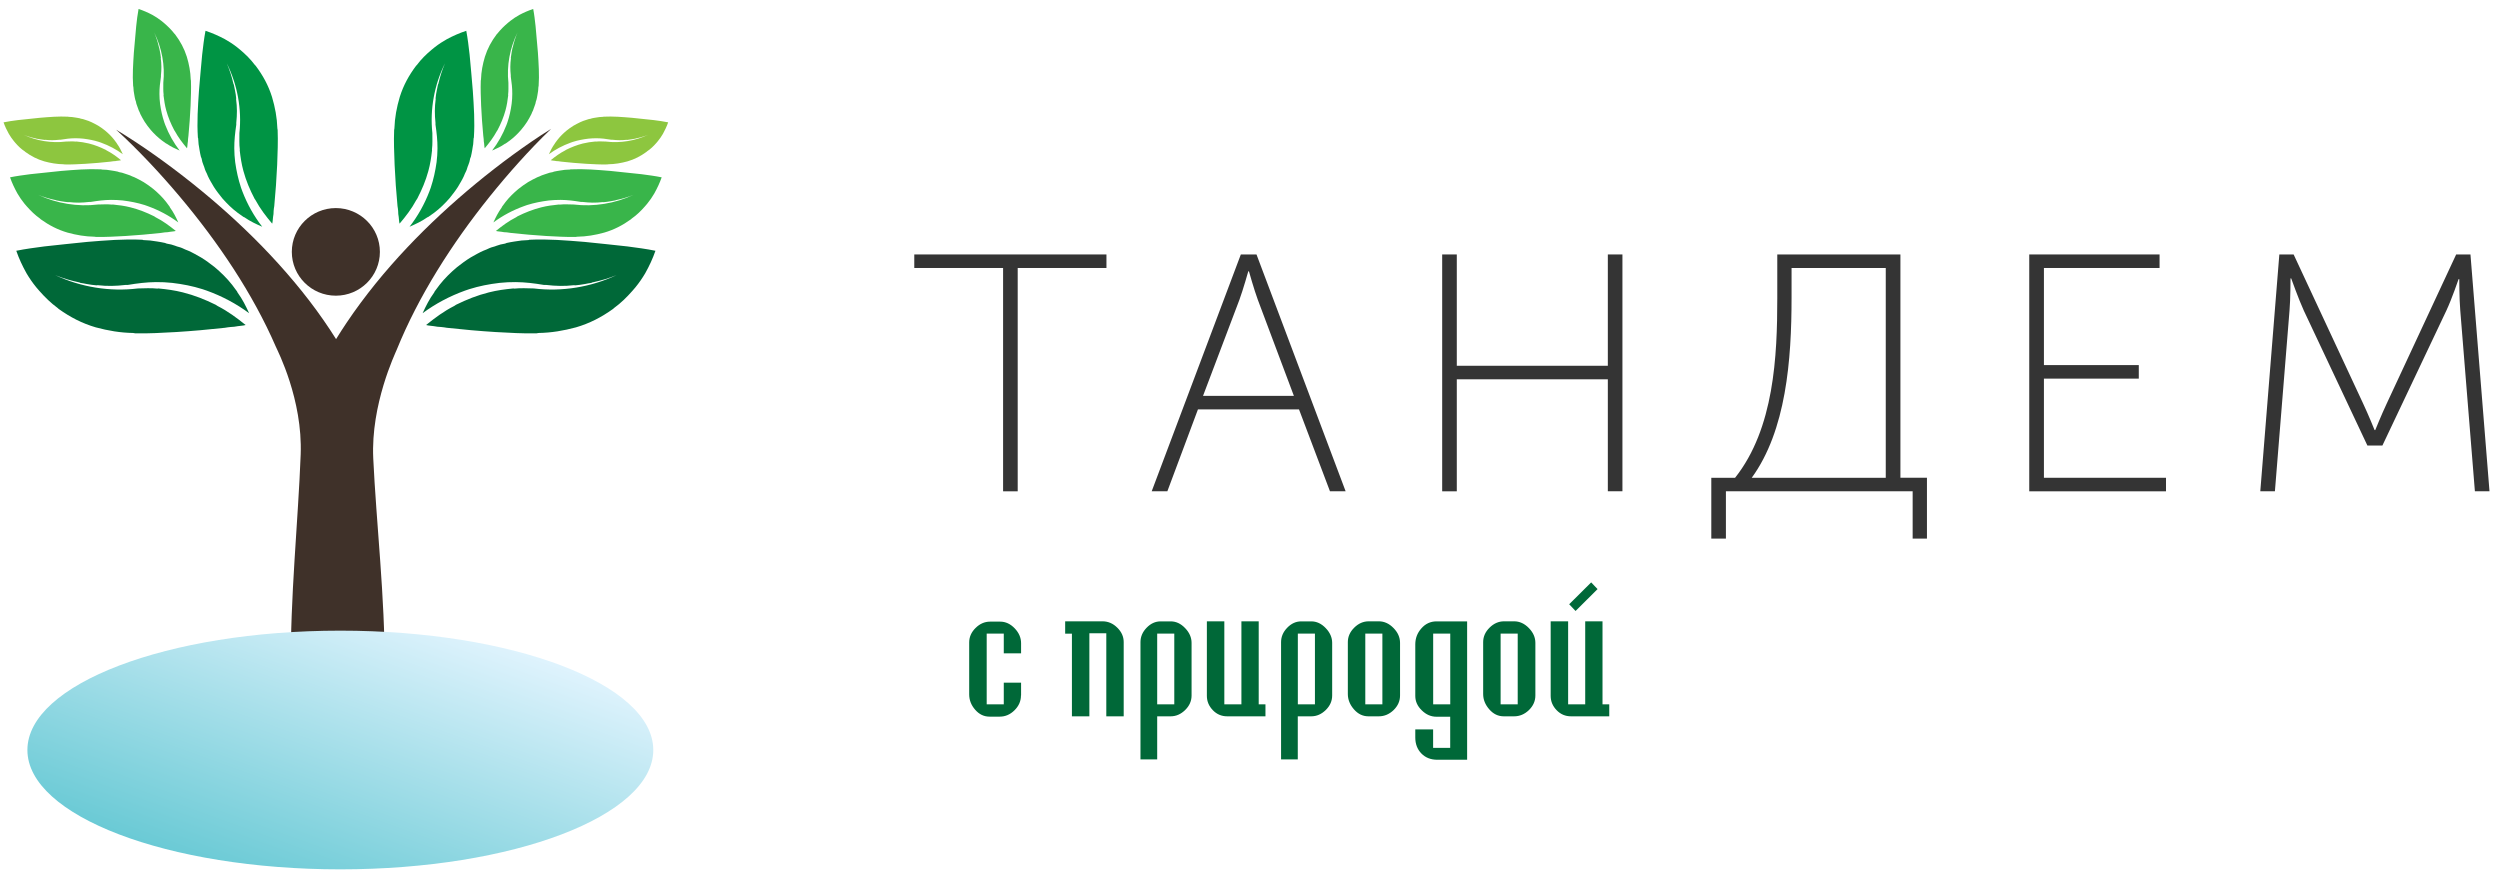 <?xml version="1.0" encoding="UTF-8"?> <svg xmlns="http://www.w3.org/2000/svg" width="227" height="79" viewBox="0 0 227 79" fill="none"> <path d="M92.704 63.151C92.704 63.656 92.508 64.104 92.12 64.49C91.728 64.88 91.282 65.071 90.775 65.071H89.85C89.343 65.071 88.907 64.861 88.548 64.447C88.184 64.032 88.002 63.565 88.002 63.051V58.335C88.002 57.84 88.194 57.401 88.581 57.02C88.965 56.639 89.405 56.444 89.903 56.444H90.813C91.306 56.444 91.747 56.649 92.135 57.054C92.522 57.459 92.714 57.906 92.714 58.402V59.321H91.143V57.53H89.592V63.956H91.143V61.984H92.714V63.151H92.704Z" fill="#006838"></path> <path d="M102.037 65.042H100.452V57.501H98.915V65.042H97.33V57.535H96.717V56.415H100.103C100.61 56.415 101.06 56.606 101.448 56.992C101.841 57.378 102.032 57.811 102.032 58.306V65.042H102.037Z" fill="#006838"></path> <path d="M108.195 63.151C108.195 63.646 108.004 64.085 107.616 64.466C107.228 64.847 106.792 65.042 106.294 65.042H105.073V68.953H103.555V58.306C103.555 57.825 103.737 57.387 104.111 57.001C104.484 56.615 104.906 56.42 105.389 56.42H106.299C106.783 56.42 107.223 56.625 107.611 57.035C108.004 57.444 108.195 57.892 108.195 58.373V63.151ZM106.625 63.956V57.53H105.073V63.956H106.625Z" fill="#006838"></path> <path d="M114.899 65.042H111.432C110.925 65.042 110.489 64.861 110.13 64.49C109.771 64.118 109.584 63.689 109.584 63.184V56.415H111.169V63.956H112.72V56.415H114.291V63.956H114.904V65.042H114.899Z" fill="#006838"></path> <path d="M120.961 63.151C120.961 63.646 120.77 64.085 120.382 64.466C119.994 64.847 119.558 65.042 119.06 65.042H117.839V68.953H116.321V58.306C116.321 57.825 116.503 57.387 116.877 57.001C117.25 56.615 117.672 56.42 118.155 56.42H119.065C119.549 56.42 119.989 56.625 120.377 57.035C120.77 57.444 120.961 57.892 120.961 58.373V63.151ZM119.396 63.956V57.53H117.844V63.956H119.396Z" fill="#006838"></path> <path d="M127.124 63.151C127.124 63.656 126.928 64.094 126.54 64.475C126.148 64.852 125.702 65.042 125.195 65.042H124.251C123.744 65.042 123.308 64.832 122.939 64.409C122.571 63.989 122.384 63.523 122.384 63.022V58.306C122.384 57.811 122.575 57.378 122.963 56.992C123.346 56.611 123.787 56.415 124.285 56.415H125.195C125.688 56.415 126.138 56.62 126.531 57.025C126.928 57.43 127.124 57.878 127.124 58.373V63.151ZM125.52 63.956V57.53H123.969V63.956H125.52Z" fill="#006838"></path> <path d="M133.22 68.986H130.51C129.916 68.986 129.432 68.796 129.064 68.419C128.695 68.043 128.508 67.557 128.508 66.967V66.228H130.127V67.905H131.678V65.08H130.438C129.94 65.08 129.495 64.89 129.102 64.504C128.705 64.123 128.508 63.684 128.508 63.189V58.507C128.508 57.959 128.69 57.473 129.064 57.054C129.432 56.634 129.892 56.42 130.443 56.42H133.215V68.986H133.22ZM131.683 63.956V57.53H130.132V63.956H131.683Z" fill="#006838"></path> <path d="M139.412 63.151C139.412 63.656 139.215 64.094 138.828 64.475C138.435 64.852 137.99 65.042 137.482 65.042H136.539C136.031 65.042 135.595 64.832 135.227 64.409C134.858 63.989 134.671 63.523 134.671 63.022V58.306C134.671 57.811 134.863 57.378 135.251 56.992C135.634 56.611 136.074 56.415 136.572 56.415H137.482C137.975 56.415 138.425 56.62 138.818 57.025C139.215 57.43 139.412 57.878 139.412 58.373V63.151ZM137.808 63.956V57.53H136.256V63.956H137.808Z" fill="#006838"></path> <path d="M146.116 65.042H142.649C142.141 65.042 141.706 64.861 141.346 64.49C140.987 64.118 140.801 63.689 140.801 63.184V56.415H142.386V63.956H143.937V56.415H145.508V63.956H146.121V65.042H146.116ZM145.058 53.49L143.061 55.477L142.481 54.867L144.478 52.881L145.058 53.49Z" fill="#006838"></path> <path d="M49.157 12.262C48.865 12.453 48.573 12.653 48.281 12.848C47.701 13.243 47.127 13.653 46.557 14.067C45.417 14.901 44.301 15.768 43.209 16.668C41.021 18.474 38.924 20.408 36.946 22.504C35.96 23.552 35.002 24.638 34.087 25.771C33.173 26.905 32.292 28.082 31.468 29.311C31.142 29.797 30.826 30.287 30.515 30.792C30.146 30.206 29.768 29.63 29.375 29.068C28.533 27.853 27.637 26.696 26.703 25.581C25.77 24.466 24.797 23.395 23.797 22.366C21.79 20.308 19.664 18.407 17.452 16.64C16.346 15.758 15.216 14.906 14.066 14.091C13.492 13.686 12.912 13.286 12.323 12.9C12.031 12.705 11.734 12.514 11.438 12.329C11.141 12.143 10.844 11.957 10.542 11.776C10.801 12.01 11.059 12.248 11.313 12.491C11.567 12.734 11.816 12.977 12.065 13.22C12.558 13.71 13.046 14.21 13.525 14.715C14.483 15.725 15.407 16.764 16.298 17.821C18.079 19.936 19.736 22.142 21.216 24.423C22.695 26.705 24.003 29.073 25.051 31.492C25.209 31.855 27.489 36.275 27.302 41.267C26.866 52.99 24.256 71.154 30.707 70.825C37.147 70.496 34.427 53.057 33.891 41.62C33.661 36.723 35.883 32.107 36.027 31.745C37.018 29.306 38.263 26.91 39.685 24.595C41.107 22.28 42.707 20.036 44.44 17.878C45.307 16.802 46.207 15.739 47.136 14.71C47.601 14.196 48.075 13.682 48.558 13.181C48.803 12.929 49.042 12.681 49.291 12.434C49.54 12.186 49.789 11.943 50.043 11.7C49.746 11.881 49.454 12.072 49.157 12.262Z" fill="#3F3129"></path> <path d="M34.494 22.87C34.494 25.067 32.703 26.848 30.496 26.848C28.288 26.848 26.497 25.067 26.497 22.87C26.497 20.674 28.288 18.893 30.496 18.893C32.703 18.898 34.494 20.674 34.494 22.87Z" fill="#3F3129"></path> <path d="M59.596 12.981C59.639 12.924 59.697 12.867 59.74 12.81C59.912 12.6 60.056 12.386 60.195 12.152C60.381 11.814 60.544 11.471 60.669 11.109C60.242 11.019 59.821 10.966 59.361 10.904C58.677 10.828 58.049 10.766 57.369 10.695C56.488 10.623 55.684 10.552 54.803 10.595C54.788 10.595 54.774 10.609 54.76 10.609C54.654 10.614 54.544 10.623 54.439 10.628C54.333 10.647 54.223 10.657 54.118 10.676C53.989 10.704 53.869 10.709 53.744 10.742C53.716 10.757 53.687 10.771 53.653 10.776C53.519 10.795 53.404 10.823 53.28 10.871C53.175 10.919 53.06 10.933 52.95 10.981C52.858 11.028 52.763 11.066 52.672 11.1C52.466 11.19 52.279 11.305 52.073 11.414C51.843 11.552 51.647 11.7 51.441 11.862C51.139 12.114 50.871 12.376 50.627 12.686C50.546 12.791 50.474 12.891 50.397 12.996C50.383 13.01 50.388 13.029 50.373 13.043C50.148 13.348 49.99 13.672 49.837 14.005C50.435 13.562 51.096 13.215 51.805 12.957C51.867 12.938 51.939 12.91 52.006 12.886C52.471 12.738 52.925 12.653 53.419 12.591C53.677 12.562 53.922 12.553 54.175 12.553C54.621 12.557 55.028 12.61 55.483 12.686C55.516 12.695 55.545 12.681 55.583 12.686C56.033 12.738 56.44 12.748 56.886 12.695C56.9 12.695 56.919 12.705 56.934 12.705C57.092 12.691 57.226 12.672 57.384 12.643C57.489 12.624 57.585 12.6 57.685 12.591C57.705 12.586 57.714 12.576 57.738 12.572C58.14 12.491 58.499 12.381 58.863 12.233C57.671 12.791 56.321 13.015 55.013 12.853C54.712 12.848 54.42 12.824 54.113 12.857C54.099 12.857 54.08 12.848 54.065 12.848C53.663 12.886 53.313 12.934 52.925 13.029C52.38 13.167 51.891 13.362 51.398 13.605C51.369 13.62 51.34 13.648 51.312 13.662C50.833 13.905 50.411 14.215 50.005 14.549C50.124 14.587 50.234 14.577 50.368 14.601C50.474 14.625 50.589 14.639 50.704 14.639C50.795 14.649 50.881 14.663 50.967 14.677C51.748 14.763 52.461 14.825 53.232 14.873C53.888 14.906 54.496 14.949 55.147 14.93C55.176 14.93 55.205 14.915 55.234 14.915C55.832 14.906 56.392 14.81 56.972 14.653C57.609 14.468 58.164 14.182 58.7 13.791C58.715 13.777 58.729 13.763 58.744 13.748C59.06 13.543 59.337 13.277 59.596 12.981Z" fill="#8DC63F"></path> <path d="M46.145 2.054C46.212 2.001 46.284 1.935 46.351 1.887C46.61 1.687 46.868 1.515 47.151 1.358C47.562 1.139 47.979 0.958 48.415 0.815C48.515 1.33 48.568 1.83 48.63 2.378C48.707 3.197 48.769 3.95 48.841 4.759C48.908 5.807 48.98 6.774 48.908 7.822C48.908 7.841 48.889 7.856 48.889 7.875C48.879 8.003 48.87 8.132 48.86 8.256C48.831 8.385 48.822 8.513 48.798 8.637C48.764 8.789 48.755 8.937 48.707 9.08C48.688 9.113 48.673 9.147 48.664 9.19C48.635 9.352 48.602 9.49 48.539 9.633C48.477 9.761 48.458 9.895 48.401 10.023C48.338 10.133 48.295 10.242 48.252 10.357C48.137 10.604 47.998 10.823 47.859 11.062C47.687 11.333 47.505 11.562 47.304 11.805C46.993 12.162 46.672 12.472 46.294 12.758C46.164 12.848 46.044 12.934 45.915 13.029C45.896 13.048 45.872 13.039 45.853 13.053C45.484 13.315 45.087 13.496 44.68 13.672C45.226 12.967 45.661 12.191 45.987 11.347C46.016 11.271 46.049 11.185 46.073 11.109C46.26 10.557 46.375 10.023 46.456 9.432C46.495 9.128 46.514 8.837 46.514 8.527C46.519 7.999 46.461 7.513 46.38 6.965C46.37 6.922 46.389 6.889 46.38 6.846C46.322 6.308 46.322 5.822 46.394 5.293C46.394 5.274 46.385 5.25 46.385 5.231C46.404 5.045 46.432 4.883 46.466 4.693C46.495 4.564 46.519 4.455 46.538 4.336C46.547 4.312 46.557 4.302 46.562 4.278C46.667 3.802 46.811 3.378 46.993 2.945C46.294 4.355 45.997 5.96 46.164 7.522C46.159 7.88 46.183 8.232 46.136 8.594C46.136 8.613 46.145 8.637 46.145 8.656C46.088 9.132 46.025 9.552 45.901 10.009C45.724 10.657 45.48 11.233 45.173 11.819C45.154 11.852 45.12 11.886 45.106 11.919C44.8 12.486 44.421 12.977 44.014 13.463C43.971 13.32 43.981 13.191 43.957 13.029C43.933 12.9 43.918 12.762 43.918 12.629C43.909 12.519 43.894 12.415 43.88 12.314C43.794 11.386 43.732 10.533 43.688 9.609C43.66 8.823 43.626 8.099 43.655 7.322C43.655 7.289 43.674 7.256 43.674 7.222C43.698 6.508 43.823 5.841 44.029 5.155C44.268 4.397 44.622 3.745 45.101 3.111C45.12 3.092 45.135 3.078 45.154 3.059C45.456 2.678 45.781 2.359 46.145 2.054Z" fill="#39B54A"></path> <path d="M58.562 18.736C58.624 18.655 58.705 18.578 58.767 18.497C59.012 18.197 59.218 17.897 59.409 17.569C59.677 17.087 59.902 16.611 60.08 16.102C59.476 15.978 58.883 15.901 58.236 15.816C57.269 15.706 56.383 15.62 55.425 15.52C54.185 15.42 53.05 15.32 51.805 15.377C51.786 15.377 51.767 15.396 51.743 15.396C51.59 15.406 51.441 15.415 51.288 15.42C51.135 15.449 50.986 15.458 50.833 15.487C50.651 15.525 50.478 15.535 50.306 15.582C50.268 15.601 50.225 15.62 50.177 15.63C49.985 15.659 49.822 15.697 49.65 15.768C49.497 15.835 49.339 15.854 49.186 15.925C49.056 15.992 48.922 16.044 48.793 16.092C48.501 16.221 48.237 16.378 47.95 16.535C47.625 16.735 47.352 16.94 47.059 17.169C46.633 17.526 46.255 17.893 45.91 18.331C45.8 18.479 45.695 18.621 45.585 18.769C45.566 18.788 45.575 18.822 45.556 18.84C45.24 19.269 45.015 19.727 44.799 20.198C45.642 19.574 46.571 19.079 47.577 18.717C47.668 18.688 47.768 18.65 47.859 18.617C48.515 18.412 49.152 18.288 49.846 18.202C50.21 18.164 50.55 18.15 50.914 18.15C51.542 18.155 52.111 18.231 52.758 18.336C52.811 18.345 52.849 18.326 52.897 18.336C53.529 18.412 54.103 18.426 54.731 18.35C54.75 18.35 54.779 18.359 54.803 18.359C55.023 18.34 55.214 18.312 55.44 18.274C55.593 18.245 55.722 18.216 55.866 18.197C55.894 18.188 55.904 18.178 55.938 18.169C56.503 18.055 57.01 17.897 57.523 17.692C55.842 18.479 53.936 18.793 52.092 18.569C51.671 18.564 51.254 18.531 50.823 18.578C50.804 18.578 50.771 18.569 50.752 18.569C50.186 18.626 49.693 18.688 49.147 18.826C48.381 19.021 47.692 19.293 46.992 19.641C46.954 19.66 46.911 19.698 46.873 19.722C46.193 20.065 45.604 20.503 45.029 20.97C45.202 21.022 45.35 21.013 45.541 21.046C45.695 21.079 45.853 21.098 46.016 21.098C46.145 21.108 46.269 21.132 46.389 21.151C47.486 21.27 48.496 21.36 49.583 21.427C50.512 21.475 51.364 21.532 52.284 21.513C52.322 21.513 52.365 21.494 52.404 21.494C53.251 21.48 54.036 21.346 54.855 21.122C55.755 20.86 56.536 20.455 57.297 19.907C57.317 19.889 57.336 19.869 57.36 19.846C57.81 19.531 58.198 19.155 58.562 18.736Z" fill="#39B54A"></path> <path d="M39.192 4.517C39.288 4.445 39.384 4.355 39.48 4.283C39.839 4.002 40.198 3.769 40.59 3.55C41.16 3.249 41.735 2.992 42.338 2.797C42.472 3.507 42.554 4.202 42.64 4.96C42.75 6.093 42.836 7.132 42.932 8.256C43.028 9.709 43.124 11.043 43.028 12.491C43.028 12.514 43.004 12.538 43.004 12.562C42.989 12.738 42.975 12.915 42.966 13.091C42.927 13.267 42.913 13.443 42.879 13.62C42.831 13.829 42.817 14.034 42.755 14.234C42.731 14.282 42.707 14.329 42.693 14.387C42.654 14.611 42.606 14.801 42.52 14.996C42.434 15.173 42.41 15.363 42.324 15.539C42.238 15.692 42.18 15.844 42.118 15.997C41.96 16.34 41.768 16.645 41.577 16.973C41.337 17.349 41.084 17.664 40.811 18.007C40.38 18.497 39.939 18.931 39.413 19.326C39.235 19.455 39.068 19.569 38.886 19.698C38.862 19.722 38.828 19.707 38.804 19.731C38.292 20.093 37.741 20.346 37.186 20.589C37.942 19.617 38.546 18.536 38.991 17.373C39.029 17.268 39.077 17.149 39.111 17.045C39.365 16.278 39.527 15.539 39.642 14.725C39.695 14.301 39.719 13.901 39.724 13.477C39.728 12.743 39.652 12.072 39.542 11.314C39.532 11.257 39.556 11.209 39.542 11.147C39.465 10.404 39.46 9.733 39.561 8.999C39.561 8.975 39.551 8.942 39.551 8.918C39.575 8.661 39.614 8.437 39.666 8.175C39.705 7.999 39.738 7.846 39.767 7.68C39.781 7.646 39.791 7.632 39.805 7.599C39.954 6.941 40.15 6.35 40.404 5.75C39.436 7.699 39.029 9.928 39.259 12.086C39.254 12.581 39.288 13.067 39.221 13.572C39.221 13.596 39.23 13.629 39.23 13.653C39.154 14.315 39.068 14.892 38.895 15.525C38.651 16.421 38.311 17.221 37.89 18.031C37.866 18.078 37.818 18.126 37.794 18.174C37.373 18.96 36.846 19.641 36.281 20.308C36.223 20.108 36.238 19.931 36.204 19.707C36.171 19.531 36.147 19.341 36.151 19.15C36.142 18.998 36.118 18.855 36.094 18.712C35.974 17.426 35.888 16.244 35.831 14.968C35.792 13.882 35.744 12.877 35.788 11.805C35.788 11.757 35.812 11.71 35.812 11.662C35.845 10.671 36.017 9.752 36.3 8.799C36.63 7.751 37.123 6.846 37.784 5.969C37.808 5.946 37.832 5.922 37.856 5.898C38.234 5.383 38.689 4.94 39.192 4.517Z" fill="#009444"></path> <path d="M57.417 26.415C57.503 26.305 57.614 26.195 57.7 26.086C58.04 25.671 58.322 25.257 58.59 24.805C58.959 24.142 59.27 23.48 59.514 22.77C58.681 22.599 57.858 22.494 56.967 22.375C55.631 22.223 54.4 22.104 53.079 21.965C51.364 21.827 49.789 21.689 48.07 21.77C48.041 21.77 48.012 21.799 47.984 21.799C47.773 21.813 47.567 21.823 47.356 21.837C47.146 21.875 46.94 21.889 46.729 21.927C46.475 21.98 46.241 21.994 46.001 22.061C45.944 22.089 45.891 22.113 45.819 22.127C45.556 22.166 45.331 22.223 45.091 22.313C44.881 22.408 44.656 22.432 44.45 22.527C44.268 22.623 44.086 22.689 43.904 22.761C43.497 22.937 43.133 23.156 42.74 23.375C42.29 23.647 41.912 23.938 41.505 24.252C40.916 24.747 40.394 25.257 39.915 25.862C39.762 26.067 39.618 26.262 39.465 26.467C39.436 26.495 39.45 26.538 39.422 26.562C38.986 27.153 38.67 27.791 38.373 28.439C39.537 27.577 40.83 26.891 42.214 26.391C42.338 26.348 42.482 26.295 42.606 26.257C43.516 25.971 44.397 25.8 45.359 25.686C45.862 25.633 46.336 25.61 46.839 25.614C47.706 25.624 48.501 25.724 49.392 25.872C49.463 25.886 49.516 25.857 49.588 25.872C50.464 25.976 51.259 25.995 52.126 25.895C52.154 25.895 52.198 25.91 52.222 25.91C52.528 25.886 52.796 25.843 53.103 25.791C53.313 25.752 53.495 25.709 53.692 25.686C53.735 25.671 53.749 25.657 53.787 25.643C54.568 25.481 55.272 25.267 55.985 24.981C53.658 26.072 51.02 26.505 48.467 26.191C47.883 26.186 47.309 26.138 46.71 26.205C46.681 26.205 46.638 26.191 46.614 26.191C45.834 26.267 45.149 26.357 44.392 26.548C43.329 26.815 42.376 27.196 41.409 27.672C41.352 27.701 41.299 27.753 41.241 27.782C40.303 28.258 39.489 28.863 38.689 29.511C38.924 29.582 39.134 29.568 39.398 29.616C39.608 29.659 39.829 29.687 40.054 29.692C40.236 29.706 40.403 29.735 40.571 29.763C42.089 29.93 43.482 30.054 44.991 30.149C46.274 30.216 47.457 30.297 48.731 30.264C48.788 30.264 48.841 30.235 48.898 30.235C50.072 30.216 51.158 30.03 52.293 29.725C53.538 29.363 54.616 28.801 55.669 28.048C55.698 28.02 55.727 27.991 55.755 27.968C56.378 27.515 56.91 26.991 57.417 26.415Z" fill="#006838"></path> <path d="M1.401 12.981C1.358 12.924 1.3 12.867 1.257 12.81C1.085 12.6 0.941 12.386 0.802 12.152C0.611 11.814 0.448 11.471 0.323 11.109C0.749 11.019 1.171 10.966 1.631 10.904C2.315 10.828 2.943 10.766 3.623 10.695C4.504 10.623 5.308 10.552 6.189 10.595C6.204 10.595 6.218 10.609 6.232 10.609C6.338 10.614 6.448 10.623 6.553 10.628C6.659 10.647 6.769 10.657 6.874 10.676C7.003 10.704 7.123 10.709 7.247 10.742C7.276 10.757 7.305 10.771 7.338 10.776C7.473 10.795 7.587 10.823 7.712 10.871C7.817 10.919 7.932 10.933 8.042 10.981C8.133 11.028 8.229 11.066 8.32 11.1C8.526 11.19 8.713 11.305 8.919 11.414C9.149 11.552 9.345 11.7 9.551 11.862C9.852 12.114 10.121 12.376 10.365 12.686C10.446 12.791 10.518 12.891 10.595 12.996C10.609 13.01 10.604 13.029 10.619 13.043C10.844 13.348 11.002 13.672 11.155 14.005C10.556 13.562 9.896 13.215 9.187 12.957C9.125 12.938 9.053 12.91 8.986 12.886C8.521 12.738 8.066 12.653 7.573 12.591C7.315 12.562 7.07 12.553 6.817 12.553C6.371 12.557 5.964 12.61 5.509 12.686C5.476 12.695 5.447 12.681 5.409 12.686C4.959 12.738 4.552 12.748 4.106 12.695C4.092 12.695 4.073 12.705 4.058 12.705C3.9 12.691 3.766 12.672 3.608 12.643C3.503 12.624 3.407 12.6 3.307 12.591C3.287 12.586 3.278 12.576 3.259 12.572C2.856 12.491 2.497 12.381 2.133 12.233C3.326 12.791 4.676 13.015 5.983 12.853C6.285 12.848 6.577 12.824 6.884 12.857C6.898 12.857 6.917 12.848 6.931 12.848C7.334 12.886 7.683 12.934 8.071 13.029C8.617 13.167 9.105 13.362 9.599 13.605C9.627 13.62 9.656 13.648 9.685 13.662C10.164 13.905 10.585 14.215 10.992 14.549C10.872 14.587 10.762 14.577 10.628 14.601C10.523 14.625 10.408 14.639 10.293 14.639C10.202 14.649 10.116 14.663 10.03 14.677C9.249 14.763 8.536 14.825 7.765 14.873C7.109 14.906 6.5 14.949 5.849 14.93C5.821 14.93 5.792 14.915 5.763 14.915C5.164 14.906 4.604 14.81 4.025 14.653C3.388 14.468 2.832 14.182 2.296 13.791C2.282 13.777 2.267 13.763 2.253 13.748C1.932 13.543 1.659 13.277 1.401 12.981Z" fill="#8DC63F"></path> <path d="M14.852 2.054C14.785 2.001 14.713 1.935 14.646 1.887C14.387 1.687 14.129 1.515 13.846 1.358C13.434 1.139 13.018 0.958 12.582 0.815C12.482 1.33 12.429 1.83 12.367 2.378C12.29 3.197 12.228 3.95 12.156 4.759C12.089 5.807 12.017 6.774 12.089 7.822C12.089 7.841 12.108 7.856 12.108 7.875C12.118 8.003 12.127 8.132 12.137 8.256C12.166 8.385 12.175 8.513 12.199 8.637C12.233 8.789 12.242 8.937 12.29 9.08C12.309 9.113 12.324 9.147 12.333 9.19C12.362 9.352 12.395 9.49 12.458 9.633C12.52 9.761 12.539 9.895 12.597 10.023C12.659 10.133 12.702 10.242 12.745 10.357C12.86 10.604 12.999 10.823 13.138 11.062C13.31 11.333 13.492 11.562 13.693 11.805C14.004 12.162 14.325 12.472 14.704 12.758C14.833 12.848 14.953 12.934 15.082 13.029C15.101 13.048 15.125 13.039 15.144 13.053C15.513 13.315 15.91 13.496 16.312 13.672C15.767 12.967 15.331 12.191 15.005 11.347C14.976 11.271 14.943 11.185 14.919 11.109C14.732 10.557 14.617 10.023 14.536 9.432C14.498 9.128 14.478 8.837 14.478 8.527C14.474 7.999 14.531 7.513 14.613 6.965C14.622 6.922 14.603 6.889 14.613 6.846C14.67 6.308 14.67 5.822 14.598 5.293C14.598 5.274 14.608 5.25 14.608 5.231C14.589 5.045 14.56 4.883 14.526 4.693C14.498 4.564 14.474 4.455 14.454 4.336C14.445 4.312 14.435 4.302 14.431 4.278C14.325 3.802 14.182 3.378 14 2.945C14.699 4.355 14.996 5.96 14.828 7.522C14.833 7.88 14.809 8.232 14.857 8.594C14.857 8.613 14.847 8.637 14.847 8.656C14.905 9.132 14.967 9.552 15.091 10.009C15.269 10.657 15.513 11.233 15.819 11.819C15.838 11.852 15.872 11.886 15.886 11.919C16.193 12.486 16.571 12.977 16.978 13.463C17.021 13.32 17.012 13.191 17.035 13.029C17.059 12.9 17.074 12.762 17.074 12.629C17.083 12.519 17.098 12.415 17.112 12.314C17.198 11.386 17.261 10.533 17.304 9.609C17.332 8.823 17.366 8.099 17.337 7.322C17.337 7.289 17.318 7.256 17.318 7.222C17.294 6.508 17.17 5.841 16.964 5.155C16.724 4.397 16.37 3.745 15.891 3.111C15.872 3.092 15.858 3.078 15.838 3.059C15.541 2.678 15.211 2.359 14.852 2.054Z" fill="#39B54A"></path> <path d="M2.43 18.736C2.368 18.655 2.286 18.578 2.224 18.497C1.98 18.197 1.774 17.897 1.583 17.569C1.314 17.087 1.089 16.611 0.912 16.102C1.515 15.978 2.109 15.901 2.756 15.816C3.723 15.706 4.609 15.62 5.567 15.52C6.807 15.42 7.942 15.32 9.187 15.377C9.206 15.377 9.225 15.396 9.249 15.396C9.402 15.406 9.551 15.415 9.704 15.42C9.857 15.449 10.006 15.458 10.159 15.487C10.341 15.525 10.513 15.535 10.686 15.582C10.724 15.601 10.767 15.62 10.815 15.63C11.006 15.659 11.169 15.697 11.342 15.768C11.495 15.835 11.653 15.854 11.806 15.925C11.935 15.992 12.069 16.044 12.199 16.092C12.491 16.221 12.754 16.378 13.041 16.535C13.367 16.735 13.64 16.94 13.932 17.169C14.358 17.526 14.737 17.893 15.081 18.331C15.192 18.479 15.297 18.621 15.407 18.769C15.426 18.788 15.417 18.822 15.436 18.84C15.752 19.269 15.977 19.727 16.192 20.198C15.35 19.574 14.421 19.079 13.415 18.717C13.324 18.688 13.223 18.65 13.133 18.617C12.476 18.412 11.84 18.288 11.145 18.202C10.781 18.164 10.441 18.15 10.077 18.15C9.45 18.155 8.88 18.231 8.234 18.336C8.181 18.345 8.143 18.326 8.095 18.336C7.463 18.412 6.888 18.426 6.261 18.35C6.242 18.35 6.208 18.359 6.189 18.359C5.969 18.34 5.777 18.312 5.552 18.274C5.399 18.245 5.27 18.216 5.126 18.197C5.097 18.188 5.088 18.178 5.054 18.169C4.489 18.055 3.982 17.897 3.469 17.692C5.15 18.479 7.056 18.793 8.899 18.569C9.321 18.564 9.737 18.531 10.168 18.578C10.188 18.578 10.221 18.569 10.24 18.569C10.805 18.626 11.299 18.688 11.844 18.826C12.611 19.021 13.3 19.293 13.999 19.641C14.037 19.66 14.081 19.698 14.119 19.722C14.799 20.065 15.388 20.503 15.963 20.97C15.79 21.022 15.642 21.013 15.45 21.046C15.297 21.079 15.139 21.098 14.976 21.098C14.847 21.108 14.722 21.132 14.603 21.151C13.506 21.27 12.496 21.36 11.409 21.427C10.48 21.475 9.627 21.532 8.708 21.513C8.67 21.513 8.626 21.494 8.588 21.494C7.741 21.48 6.955 21.346 6.136 21.122C5.236 20.86 4.456 20.455 3.694 19.907C3.675 19.889 3.656 19.869 3.632 19.846C3.187 19.531 2.799 19.155 2.43 18.736Z" fill="#39B54A"></path> <path d="M21.805 4.517C21.709 4.445 21.613 4.355 21.518 4.283C21.159 4.002 20.799 3.769 20.407 3.55C19.837 3.249 19.262 2.992 18.659 2.797C18.525 3.507 18.443 4.202 18.357 4.96C18.247 6.093 18.161 7.132 18.065 8.256C17.969 9.709 17.874 11.043 17.969 12.491C17.969 12.514 17.993 12.538 17.993 12.562C18.008 12.738 18.022 12.915 18.032 13.091C18.07 13.267 18.084 13.443 18.118 13.62C18.166 13.829 18.18 14.034 18.242 14.234C18.266 14.282 18.29 14.329 18.305 14.387C18.343 14.611 18.391 14.801 18.477 14.996C18.563 15.173 18.587 15.363 18.673 15.539C18.759 15.692 18.817 15.844 18.879 15.997C19.037 16.34 19.229 16.645 19.42 16.973C19.66 17.349 19.913 17.664 20.186 18.007C20.617 18.497 21.058 18.931 21.585 19.326C21.762 19.455 21.93 19.569 22.111 19.698C22.135 19.722 22.169 19.707 22.193 19.731C22.705 20.093 23.256 20.346 23.811 20.589C23.055 19.617 22.451 18.536 22.006 17.373C21.968 17.268 21.92 17.149 21.886 17.045C21.633 16.278 21.47 15.539 21.355 14.725C21.302 14.301 21.278 13.901 21.273 13.477C21.269 12.743 21.345 12.072 21.455 11.314C21.465 11.257 21.441 11.209 21.455 11.147C21.532 10.404 21.537 9.733 21.436 8.999C21.436 8.975 21.446 8.942 21.446 8.918C21.422 8.661 21.384 8.437 21.331 8.175C21.293 7.999 21.259 7.846 21.23 7.68C21.216 7.646 21.206 7.632 21.192 7.599C21.044 6.941 20.847 6.35 20.593 5.75C21.561 7.699 21.968 9.928 21.738 12.086C21.743 12.581 21.709 13.067 21.776 13.572C21.776 13.596 21.767 13.629 21.767 13.653C21.843 14.315 21.93 14.892 22.102 15.525C22.346 16.421 22.686 17.221 23.108 18.031C23.131 18.078 23.179 18.126 23.203 18.174C23.625 18.96 24.151 19.641 24.716 20.308C24.774 20.108 24.759 19.931 24.793 19.707C24.827 19.531 24.851 19.341 24.846 19.15C24.855 18.998 24.879 18.855 24.903 18.712C25.023 17.426 25.109 16.244 25.167 14.968C25.205 13.882 25.253 12.877 25.21 11.805C25.21 11.757 25.186 11.71 25.186 11.662C25.152 10.671 24.98 9.752 24.697 8.799C24.367 7.751 23.874 6.846 23.213 5.969C23.189 5.946 23.165 5.922 23.141 5.898C22.758 5.383 22.303 4.94 21.805 4.517Z" fill="#009444"></path> <path d="M3.575 26.415C3.489 26.305 3.379 26.195 3.292 26.086C2.952 25.671 2.67 25.257 2.402 24.805C2.033 24.142 1.722 23.48 1.478 22.77C2.316 22.599 3.134 22.494 4.025 22.375C5.361 22.223 6.592 22.104 7.913 21.965C9.628 21.827 11.203 21.689 12.922 21.77C12.951 21.77 12.98 21.799 13.008 21.799C13.219 21.813 13.425 21.823 13.636 21.837C13.846 21.875 14.052 21.889 14.263 21.927C14.517 21.98 14.751 21.994 14.991 22.061C15.048 22.089 15.101 22.113 15.173 22.127C15.436 22.166 15.661 22.223 15.901 22.313C16.111 22.408 16.336 22.432 16.542 22.527C16.724 22.623 16.906 22.689 17.088 22.761C17.495 22.937 17.859 23.156 18.252 23.375C18.702 23.647 19.08 23.938 19.487 24.252C20.076 24.747 20.598 25.257 21.077 25.862C21.23 26.067 21.374 26.262 21.527 26.467C21.556 26.495 21.542 26.538 21.57 26.562C22.006 27.153 22.322 27.791 22.619 28.439C21.455 27.577 20.163 26.891 18.779 26.391C18.654 26.348 18.51 26.295 18.386 26.257C17.476 25.971 16.595 25.8 15.633 25.686C15.13 25.633 14.656 25.61 14.153 25.614C13.286 25.624 12.491 25.724 11.601 25.872C11.529 25.886 11.476 25.857 11.404 25.872C10.528 25.976 9.733 25.995 8.866 25.895C8.838 25.895 8.794 25.91 8.771 25.91C8.464 25.886 8.196 25.843 7.889 25.791C7.679 25.752 7.497 25.709 7.3 25.686C7.257 25.671 7.243 25.657 7.205 25.643C6.424 25.481 5.72 25.267 5.007 24.981C7.334 26.072 9.972 26.505 12.525 26.191C13.109 26.186 13.684 26.138 14.282 26.205C14.311 26.205 14.354 26.191 14.378 26.191C15.158 26.267 15.843 26.357 16.6 26.548C17.663 26.815 18.616 27.196 19.583 27.672C19.64 27.701 19.693 27.753 19.751 27.782C20.689 28.258 21.503 28.863 22.303 29.511C22.068 29.582 21.858 29.568 21.594 29.616C21.384 29.659 21.163 29.687 20.938 29.692C20.756 29.706 20.589 29.735 20.421 29.763C18.903 29.93 17.51 30.054 16.001 30.149C14.718 30.216 13.535 30.297 12.261 30.264C12.204 30.264 12.151 30.235 12.094 30.235C10.921 30.216 9.834 30.03 8.699 29.725C7.454 29.363 6.376 28.801 5.323 28.048C5.294 28.02 5.265 27.991 5.237 27.968C4.619 27.515 4.083 26.991 3.575 26.415Z" fill="#006838"></path> <path d="M30.903 78.937C46.596 78.937 59.318 74.085 59.318 68.1C59.318 62.115 46.596 57.263 30.903 57.263C15.21 57.263 2.488 62.115 2.488 68.1C2.488 74.085 15.21 78.937 30.903 78.937Z" fill="url(#paint0_linear_416_732)"></path> <path d="M91.076 24.333H83.017V23.104H100.466V24.333H92.407V44.611H91.081V24.333H91.076Z" fill="#343434"></path> <path d="M112.668 23.104H114.09L122.182 44.606H120.76L117.949 37.171H108.775L105.997 44.606H104.575L112.668 23.104ZM117.485 35.946L114.21 27.22C113.87 26.3 113.405 24.638 113.405 24.638H113.343C113.343 24.638 112.878 26.295 112.538 27.22L109.234 35.946H117.485Z" fill="#343434"></path> <path d="M130.95 23.104H132.277V33.212H145.991V23.104H147.317V44.606H145.991V34.441H132.277V44.611H130.95V23.104Z" fill="#343434"></path> <path d="M157.546 43.382C161.099 38.895 161.377 32.321 161.377 27.067V23.104H172.558V43.377H174.967V48.908H173.669V44.606H156.713V48.908H155.386V43.382H157.546ZM171.227 43.382V24.333H162.674V27.038C162.674 32.693 162.181 39.081 159.059 43.382H171.227Z" fill="#343434"></path> <path d="M184.261 23.104H196.089V24.333H185.588V33.15H194.202V34.379H185.588V43.382H196.673V44.611H184.256V23.104H184.261Z" fill="#343434"></path> <path d="M206.964 23.104H208.261L214.563 36.623C215.056 37.666 215.612 39.052 215.612 39.052H215.674C215.674 39.052 216.23 37.671 216.723 36.623L223.02 23.104H224.318L226.046 44.606H224.72L223.393 28.201C223.302 27.158 223.302 25.343 223.302 25.343H223.24C223.24 25.343 222.622 27.158 222.129 28.201L216.321 40.457H214.961L209.186 28.201C208.721 27.186 208.041 25.281 208.041 25.281H207.979C207.979 25.281 207.979 27.153 207.888 28.201L206.562 44.606H205.235L206.964 23.104Z" fill="#343434"></path> <defs> <linearGradient id="paint0_linear_416_732" x1="26.074" y1="81.296" x2="35.64" y2="54.876" gradientUnits="userSpaceOnUse"> <stop stop-color="#6ACAD5"></stop> <stop offset="1" stop-color="#DFF3FD"></stop> </linearGradient> </defs> </svg> 
